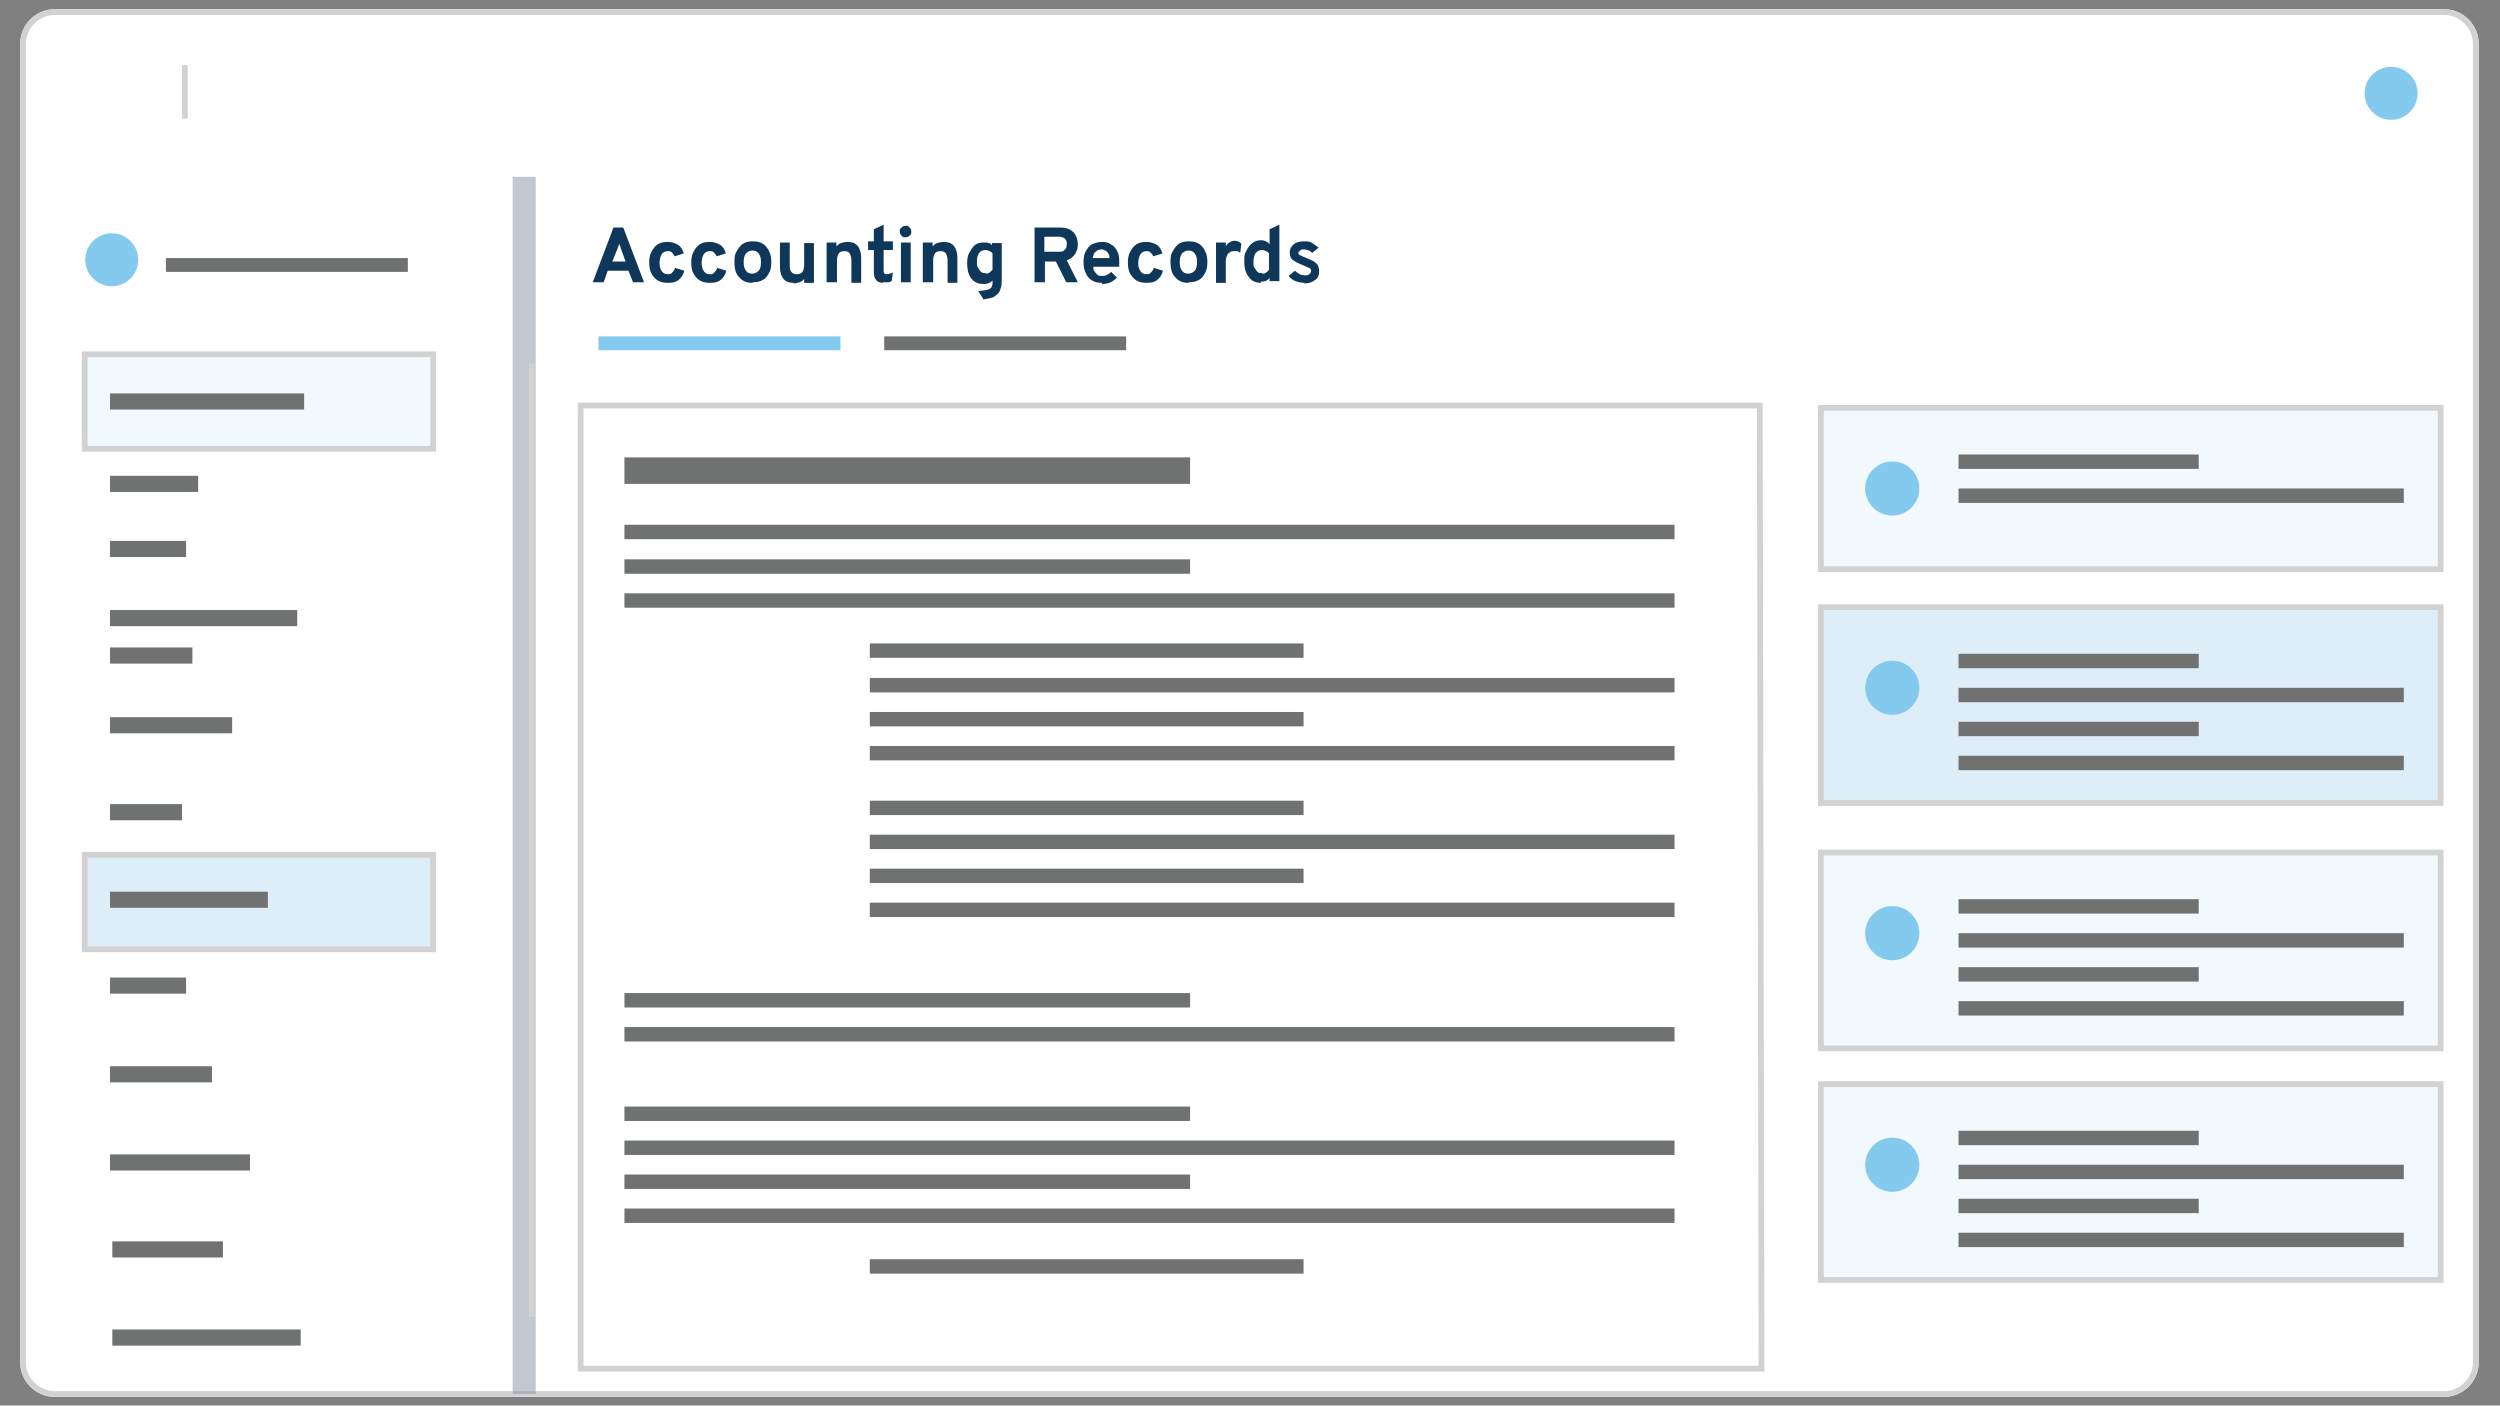 <?xml version="1.0" encoding="UTF-8"?>
<svg id="Layer_1" xmlns="http://www.w3.org/2000/svg" version="1.1" xmlns:xlink="http://www.w3.org/1999/xlink" viewBox="0 0 434 244">
  <rect x="0" y="0" width="434" height="244" fill="#808080" stroke="none"/>
  <!-- Generator: Adobe Illustrator 29.8.2, SVG Export Plug-In . SVG Version: 2.1.1 Build 3)  -->
  <defs>
    <style>
      .st0 {
        opacity: .5;
        stroke: #8891a5;
        stroke-miterlimit: 10;
        stroke-width: 4px;
      }

      .st0, .st1, .st2, .st3 {
        fill: none;
      }

      .st4, .st5 {
        fill: #fff;
      }

      .st5 {
        fill-rule: evenodd;
      }

      .st1, .st6, .st7 {
        stroke: #d2d2d2;
      }

      .st8 {
        fill: #0e375a;
      }

      .st9 {
        clip-path: url(#clippath-1);
      }

      .st3 {
        clip-path: url(#clippath);
      }

      .st10 {
        fill: #84c9ee;
      }

      .st6 {
        fill: #deeef9;
      }

      .st11 {
        fill: #707171;
      }

      .st7 {
        fill: #f2f9fd;
      }
    </style>
    <clipPath id="clippath">
      <path class="st2" d="M9.6,1.6h414.8c3.3,0,6,2.7,6,6v228.9c0,3.3-2.7,6-6,6H9.6c-3.3,0-6-2.7-6-6V7.6c0-3.3,2.7-6,6-6Z"/>
    </clipPath>
    <clipPath id="clippath-1">
      <path class="st3" d="M9.6,2.1h414.8c3,0,5.5,2.5,5.5,5.5v228.9c0,3-2.5,5.5-5.5,5.5H9.6c-3,0-5.5-2.5-5.5-5.5V7.6c0-3,2.5-5.5,5.5-5.5Z"/>
    </clipPath>
  </defs>
  <g id="Rectangle_4499">
    <path class="st4" d="M9.5,1.6h414.8c3.3,0,6,2.7,6,6v228.9c0,3.3-2.7,6-6,6H9.5c-3.3,0-6-2.7-6-6V7.6c0-3.3,2.7-6,6-6Z"/>
    <path class="st1" d="M9.5,2.1h414.8c3,0,5.5,2.5,5.5,5.5v228.9c0,3-2.5,5.5-5.5,5.5H9.5c-3,0-5.5-2.5-5.5-5.5V7.6c0-3,2.5-5.5,5.5-5.5Z"/>
  </g>
  <g class="st9">
    <rect class="st8" x="3.3" y="1.5" width="427.4" height="28.7"/>
  </g>
  <path class="st5" d="M15.6,11.3v2.3h-1.6c-.2,0-.4.2-.4.4,0,.2.2.4.4.4h1.6v3.1h-1.6c-.2,0-.4.2-.4.4,0,.2.2.4.4.4h1.6v1.6l4.3.6,4.3-.6v-8.7l-4.3.6-4.3-.6ZM23.4,19.2l-3.5.5-3.5-.5v-.9h1.6c.2,0,.4-.2.4-.4,0-.2-.2-.4-.4-.4h-1.6v-3.1h1.6c.2,0,.4-.2.4-.4,0-.2-.2-.4-.4-.4h-1.6v-1.4l3.5.5,3.5-.5v7.1ZM14,16.3h-2c-.2,0-.4-.2-.4-.4,0-.2.2-.4.4-.4h2c.2,0,.4.2.4.4,0,.2-.2.4-.4.4ZM22.3,15.9c0,.2-.2.4-.4.4h-3.9c-.2,0-.4-.2-.4-.4s.2-.4.4-.4h3.9c.2,0,.4.2.4.4ZM19.9,13.6h2c.2,0,.4.2.4.4,0,.2-.2.4-.4.4h-2c-.2,0-.4-.2-.4-.4s.2-.4.4-.4h0ZM22.3,17.9c0,.2-.2.4-.4.4h-2c-.2,0-.4-.2-.4-.4s.2-.4.4-.4h2c.2,0,.4.2.4.4Z"/>
  <line class="st1" x1="32.1" y1="20.6" x2="32.1" y2="11.3"/>
  <circle class="st10" cx="415.1" cy="16.2" r="4.6"/>
  <circle class="st10" cx="19.4" cy="45.1" r="4.6"/>
  <g>
    <rect class="st4" x="401.7" y="12.3" width="1.8" height="1.8"/>
    <rect class="st4" x="401.7" y="18.2" width="1.8" height="1.8"/>
    <rect class="st4" x="401.7" y="15.3" width="1.8" height="1.8"/>
    <rect class="st4" x="398.7" y="12.3" width="1.8" height="1.8"/>
    <rect class="st4" x="398.7" y="18.2" width="1.8" height="1.8"/>
    <rect class="st4" x="398.7" y="15.3" width="1.8" height="1.8"/>
    <rect class="st4" x="395.6" y="12.3" width="1.8" height="1.8"/>
    <rect class="st4" x="395.6" y="18.2" width="1.8" height="1.8"/>
    <rect class="st4" x="395.6" y="15.3" width="1.8" height="1.8"/>
  </g>
  <line class="st0" x1="91" y1="30.7" x2="91" y2="242"/>
  <rect class="st7" x="14.7" y="61.5" width="60.5" height="16.4"/>
  <rect class="st6" x="14.7" y="148.4" width="60.5" height="16.4"/>
  <rect id="Rectangle_4525" class="st11" x="19.1" y="68.3" width="33.7" height="2.8"/>
  <rect id="Rectangle_45251" data-name="Rectangle_4525" class="st11" x="28.8" y="44.8" width="42" height="2.4"/>
  <rect id="Rectangle_45252" data-name="Rectangle_4525" class="st10" x="103.9" y="58.4" width="42" height="2.4"/>
  <rect id="Rectangle_45253" data-name="Rectangle_4525" class="st11" x="153.5" y="58.4" width="42" height="2.4"/>
  <g>
    <rect id="Rectangle_45254" data-name="Rectangle_4525" class="st11" x="19.1" y="105.9" width="32.5" height="2.8"/>
    <rect id="Rectangle_45255" data-name="Rectangle_4525" class="st11" x="19.1" y="112.4" width="14.3" height="2.8"/>
    <rect id="Rectangle_45256" data-name="Rectangle_4525" class="st11" x="19.1" y="82.6" width="15.3" height="2.8"/>
    <rect id="Rectangle_45257" data-name="Rectangle_4525" class="st11" x="19.1" y="93.9" width="13.2" height="2.8"/>
    <rect id="Rectangle_45258" data-name="Rectangle_4525" class="st11" x="19.1" y="124.5" width="21.2" height="2.8"/>
    <rect id="Rectangle_45259" data-name="Rectangle_4525" class="st11" x="19.1" y="139.6" width="12.5" height="2.8"/>
    <rect id="Rectangle_452510" data-name="Rectangle_4525" class="st11" x="19.1" y="154.8" width="27.4" height="2.8"/>
    <rect id="Rectangle_452511" data-name="Rectangle_4525" class="st11" x="19.1" y="169.7" width="13.2" height="2.8"/>
    <rect id="Rectangle_452512" data-name="Rectangle_4525" class="st11" x="19.1" y="185.1" width="17.7" height="2.8"/>
    <rect id="Rectangle_452513" data-name="Rectangle_4525" class="st11" x="19.1" y="200.4" width="24.3" height="2.8"/>
    <rect id="Rectangle_452514" data-name="Rectangle_4525" class="st11" x="19.5" y="215.5" width="19.2" height="2.8"/>
    <rect id="Rectangle_452515" data-name="Rectangle_4525" class="st11" x="19.5" y="230.8" width="32.7" height="2.8"/>
  </g>
  <g>
    <line class="st1" x1="92.3" y1="228.6" x2="92.3" y2="63.1"/>
    <polygon class="st1" points="305.5 70.4 100.8 70.4 100.8 237.6 305.8 237.6 305.5 70.4"/>
    <rect id="Rectangle_452516" data-name="Rectangle_4525" class="st7" x="316.1" y="70.8" width="107.6" height="28"/>
    <rect id="Rectangle_452517" data-name="Rectangle_4525" class="st11" x="340" y="78.9" width="41.7" height="2.5"/>
    <rect id="Rectangle_452518" data-name="Rectangle_4525" class="st11" x="340" y="84.8" width="77.3" height="2.5"/>
    <rect id="Rectangle_452519" data-name="Rectangle_4525" class="st6" x="316.1" y="105.4" width="107.6" height="34"/>
    <rect id="Rectangle_452520" data-name="Rectangle_4525" class="st11" x="340" y="113.5" width="41.7" height="2.5"/>
    <rect id="Rectangle_452521" data-name="Rectangle_4525" class="st11" x="340" y="119.4" width="77.3" height="2.5"/>
    <rect id="Rectangle_452522" data-name="Rectangle_4525" class="st11" x="340" y="125.3" width="41.7" height="2.5"/>
    <rect id="Rectangle_452523" data-name="Rectangle_4525" class="st11" x="340" y="131.2" width="77.3" height="2.5"/>
    <rect id="Rectangle_452524" data-name="Rectangle_4525" class="st11" x="108.4" y="79.4" width="98.2" height="4.6"/>
    <rect id="Rectangle_452525" data-name="Rectangle_4525" class="st11" x="108.4" y="91.1" width="182.3" height="2.5"/>
    <rect id="Rectangle_452526" data-name="Rectangle_4525" class="st11" x="108.4" y="172.4" width="98.2" height="2.5"/>
    <rect id="Rectangle_452527" data-name="Rectangle_4525" class="st11" x="108.4" y="178.3" width="182.3" height="2.5"/>
    <rect id="Rectangle_452528" data-name="Rectangle_4525" class="st11" x="108.4" y="97.1" width="98.2" height="2.5"/>
    <rect id="Rectangle_452529" data-name="Rectangle_4525" class="st11" x="108.4" y="103" width="182.3" height="2.5"/>
    <rect id="Rectangle_452530" data-name="Rectangle_4525" class="st11" x="151" y="111.7" width="75.3" height="2.5"/>
    <rect id="Rectangle_452531" data-name="Rectangle_4525" class="st11" x="108.4" y="192.1" width="98.2" height="2.5"/>
    <rect id="Rectangle_452532" data-name="Rectangle_4525" class="st11" x="108.4" y="198" width="182.3" height="2.5"/>
    <rect id="Rectangle_452533" data-name="Rectangle_4525" class="st11" x="108.4" y="203.9" width="98.2" height="2.5"/>
    <rect id="Rectangle_452534" data-name="Rectangle_4525" class="st11" x="108.4" y="209.8" width="182.3" height="2.5"/>
    <rect id="Rectangle_452535" data-name="Rectangle_4525" class="st11" x="151" y="218.6" width="75.3" height="2.5"/>
    <rect id="Rectangle_452536" data-name="Rectangle_4525" class="st11" x="151" y="117.7" width="139.7" height="2.5"/>
    <rect id="Rectangle_452537" data-name="Rectangle_4525" class="st11" x="151" y="123.6" width="75.3" height="2.5"/>
    <rect id="Rectangle_452538" data-name="Rectangle_4525" class="st11" x="151" y="129.5" width="139.7" height="2.5"/>
    <rect id="Rectangle_452539" data-name="Rectangle_4525" class="st11" x="151" y="139" width="75.3" height="2.5"/>
    <rect id="Rectangle_452540" data-name="Rectangle_4525" class="st11" x="151" y="144.9" width="139.7" height="2.5"/>
    <rect id="Rectangle_452541" data-name="Rectangle_4525" class="st11" x="151" y="150.8" width="75.3" height="2.5"/>
    <rect id="Rectangle_452542" data-name="Rectangle_4525" class="st11" x="151" y="156.7" width="139.7" height="2.5"/>
    <circle class="st10" cx="328.5" cy="84.8" r="4.7"/>
    <circle class="st10" cx="328.5" cy="119.4" r="4.7"/>
    <rect id="Rectangle_452543" data-name="Rectangle_4525" class="st7" x="316.1" y="148" width="107.6" height="34"/>
    <rect id="Rectangle_452544" data-name="Rectangle_4525" class="st11" x="340" y="156.1" width="41.7" height="2.5"/>
    <rect id="Rectangle_452545" data-name="Rectangle_4525" class="st11" x="340" y="162" width="77.3" height="2.5"/>
    <rect id="Rectangle_452546" data-name="Rectangle_4525" class="st11" x="340" y="167.9" width="41.7" height="2.5"/>
    <rect id="Rectangle_452547" data-name="Rectangle_4525" class="st11" x="340" y="173.8" width="77.3" height="2.5"/>
    <circle class="st10" cx="328.5" cy="162" r="4.7"/>
    <rect id="Rectangle_452548" data-name="Rectangle_4525" class="st7" x="316.1" y="188.2" width="107.6" height="34"/>
    <rect id="Rectangle_452549" data-name="Rectangle_4525" class="st11" x="340" y="196.3" width="41.7" height="2.5"/>
    <rect id="Rectangle_452550" data-name="Rectangle_4525" class="st11" x="340" y="202.2" width="77.3" height="2.5"/>
    <rect id="Rectangle_452551" data-name="Rectangle_4525" class="st11" x="340" y="208.1" width="41.7" height="2.5"/>
    <rect id="Rectangle_452552" data-name="Rectangle_4525" class="st11" x="340" y="214" width="77.3" height="2.5"/>
    <circle class="st10" cx="328.5" cy="202.2" r="4.7"/>
  </g>
  <g>
    <path class="st8" d="M102.9,49l3.6-9.5h1.7l3.6,9.5h-1.9l-.8-2h-3.6l-.7,2h-1.9ZM106.1,45.4h2.5l-.9-2.5c0,0,0-.2-.1-.3s0-.2-.1-.3c0,0,0-.2,0-.3,0,0,0,.2,0,.3,0,0,0,.2-.1.3s0,.2-.1.3l-1,2.5Z"/>
    <path class="st8" d="M115.9,49.1c-.6,0-1.2-.1-1.7-.4-.5-.3-.8-.7-1.1-1.2-.3-.5-.4-1.2-.4-1.9s.1-1.4.4-1.9c.3-.5.6-1,1.1-1.3.5-.3,1-.4,1.7-.4s1.3.2,1.8.5c.5.3.8.8,1,1.5l-1.6.5c-.1-.3-.3-.5-.5-.7-.2-.2-.4-.2-.7-.2-.4,0-.8.2-1,.5s-.4.9-.4,1.5.1,1.1.4,1.5.6.5,1,.5.6,0,.8-.3c.2-.2.4-.4.5-.8l1.6.5c-.2.7-.5,1.2-1,1.6-.5.4-1.1.5-1.8.5Z"/>
    <path class="st8" d="M123.2,49.1c-.6,0-1.2-.1-1.7-.4-.5-.3-.8-.7-1.1-1.2-.3-.5-.4-1.2-.4-1.9s.1-1.4.4-1.9c.3-.5.6-1,1.1-1.3.5-.3,1-.4,1.7-.4s1.3.2,1.8.5c.5.3.8.8,1,1.5l-1.6.5c-.1-.3-.3-.5-.5-.7-.2-.2-.4-.2-.7-.2-.4,0-.8.2-1,.5s-.4.9-.4,1.5.1,1.1.4,1.5.6.5,1,.5.6,0,.8-.3c.2-.2.4-.4.5-.8l1.6.5c-.2.7-.5,1.2-1,1.6-.5.4-1.1.5-1.8.5Z"/>
    <path class="st8" d="M130.6,49.1c-1,0-1.7-.3-2.3-1-.6-.6-.8-1.5-.8-2.6s.1-1.4.4-1.9c.3-.5.6-1,1.1-1.3.5-.3,1-.4,1.7-.4s1.2.1,1.7.4c.5.3.8.7,1.1,1.3.3.5.4,1.2.4,1.9s-.1,1.4-.4,1.9c-.3.5-.6,1-1.1,1.2-.5.3-1,.4-1.7.4ZM130.6,47.5c.5,0,.8-.2,1.1-.5s.4-.8.4-1.5-.1-1.1-.4-1.5c-.3-.4-.6-.5-1.1-.5s-.8.2-1.1.5c-.3.4-.4.9-.4,1.5s.1,1.1.4,1.5c.3.4.6.5,1.1.5Z"/>
    <path class="st8" d="M137.8,49.1c-.8,0-1.4-.2-1.8-.7-.4-.5-.6-1.2-.6-2v-4.3h1.7v3.8c0,.6,0,1,.3,1.3.2.3.5.4.9.4s.8-.1,1-.4c.2-.3.3-.7.3-1.2v-3.8h1.7v6.9h-1.7v-.7c-.2.3-.5.5-.8.6s-.7.2-1.1.2Z"/>
    <path class="st8" d="M143.5,49v-6.9h1.7v.7c.2-.3.5-.5.8-.6s.7-.2,1.1-.2c.8,0,1.4.2,1.8.7.4.5.6,1.2.6,2.1v4.3h-1.7v-3.8c0-.6-.1-1-.3-1.3-.2-.3-.5-.4-.9-.4s-.8.1-1,.4c-.2.3-.3.7-.3,1.2v3.8h-1.7Z"/>
    <path class="st8" d="M153.3,49.1c-.6,0-1-.2-1.2-.5-.3-.3-.4-.8-.4-1.4v-3.8h-1v-1.5h1v-2.1l1.7-.8v2.9h1.6v1.5h-1.6v3.5c0,.2,0,.4.1.5,0,.1.2.2.4.2.3,0,.7-.1,1.1-.3l-.2,1.5c-.2.1-.4.2-.7.2-.2,0-.5,0-.8,0Z"/>
    <path class="st8" d="M157.2,41.2c-.3,0-.5,0-.7-.3-.2-.2-.3-.4-.3-.7s0-.5.3-.7c.2-.2.4-.3.7-.3s.5,0,.7.3c.2.2.3.4.3.7s0,.5-.3.7c-.2.2-.4.3-.7.3ZM156.4,49v-6.9h1.7v6.9h-1.7Z"/>
    <path class="st8" d="M160.2,49v-6.9h1.7v.7c.2-.3.5-.5.8-.6s.7-.2,1.1-.2c.8,0,1.4.2,1.8.7.4.5.6,1.2.6,2.1v4.3h-1.7v-3.8c0-.6-.1-1-.3-1.3-.2-.3-.5-.4-.9-.4s-.8.1-1,.4c-.2.3-.3.7-.3,1.2v3.8h-1.7Z"/>
    <path class="st8" d="M170.7,51.9l-.9-1.4c.7,0,1.2-.1,1.5-.2.4,0,.6-.2.8-.4.1-.2.2-.4.2-.7v-.5c-.4.4-.8.6-1.5.6s-1.1-.1-1.6-.4c-.4-.3-.8-.7-1-1.3-.2-.5-.3-1.2-.3-1.9s.1-1.4.4-1.9.6-1,1-1.3c.4-.3.9-.4,1.5-.4s.6,0,.8.1c.3,0,.5.2.6.4v-.4h1.7v6.3c0,.6,0,1.1-.2,1.6-.1.4-.3.8-.6,1-.3.3-.6.5-1,.6-.4.1-.9.2-1.5.3ZM171.1,47.5c.2,0,.5,0,.7-.2s.4-.3.5-.5v-2.8c-.1-.2-.3-.3-.5-.4-.2-.1-.4-.2-.7-.2-.5,0-.9.2-1.1.5-.3.3-.4.8-.4,1.5s0,.8.2,1.1.3.5.5.7.5.2.8.2Z"/>
    <path class="st8" d="M179.6,49v-9.5h4.3c.8,0,1.4.1,1.9.4s.8.6,1,1.1c.2.4.3.9.3,1.4s0,.7-.2,1.1c-.1.4-.3.7-.6,1-.3.3-.6.5-1.1.7l1.9,3.8h-2l-1.8-3.6h-1.9v3.6h-1.8ZM181.3,43.7h2.6c.3,0,.6,0,.8-.2s.3-.3.4-.5c0-.2.1-.4.1-.6s0-.4-.1-.6-.2-.4-.4-.5c-.2-.1-.5-.2-.8-.2h-2.6v2.6Z"/>
    <path class="st8" d="M191.3,49.1c-.7,0-1.2-.1-1.7-.4-.5-.3-.9-.7-1.1-1.3-.3-.5-.4-1.2-.4-1.9s.1-1.4.4-1.9.6-1,1.1-1.2,1-.4,1.7-.4,1.1.1,1.5.4c.5.2.8.6,1.1,1.1s.4,1.1.4,1.9,0,.3,0,.4,0,.3,0,.5h-4.5c0,.3,0,.6.2.8.1.2.3.4.5.6s.5.2.8.2.6,0,.9-.2c.2-.1.5-.3.7-.5l1,1c-.3.3-.7.6-1.1.8s-.9.3-1.5.3ZM189.7,44.8h2.9c0-.3,0-.6-.2-.8-.1-.2-.3-.4-.5-.5-.2-.1-.4-.2-.7-.2s-.7.1-1,.4c-.3.2-.4.6-.5,1.1Z"/>
    <path class="st8" d="M199,49.1c-.6,0-1.2-.1-1.7-.4-.5-.3-.8-.7-1.1-1.2-.3-.5-.4-1.2-.4-1.9s.1-1.4.4-1.9c.3-.5.6-1,1.1-1.3.5-.3,1-.4,1.7-.4s1.3.2,1.8.5c.5.3.8.8,1,1.5l-1.6.5c-.1-.3-.3-.5-.5-.7-.2-.2-.4-.2-.7-.2-.4,0-.8.2-1,.5s-.4.9-.4,1.5.1,1.1.4,1.5.6.5,1,.5.6,0,.8-.3c.2-.2.4-.4.5-.8l1.6.5c-.2.7-.5,1.2-1,1.6-.5.4-1.1.5-1.8.5Z"/>
    <path class="st8" d="M206.3,49.1c-1,0-1.7-.3-2.3-1-.6-.6-.8-1.5-.8-2.6s.1-1.4.4-1.9c.3-.5.6-1,1.1-1.3.5-.3,1-.4,1.7-.4s1.2.1,1.7.4c.5.3.8.7,1.1,1.3.3.5.4,1.2.4,1.9s-.1,1.4-.4,1.9c-.3.5-.6,1-1.1,1.2-.5.3-1,.4-1.7.4ZM206.3,47.5c.5,0,.8-.2,1.1-.5s.4-.8.4-1.5-.1-1.1-.4-1.5c-.3-.4-.6-.5-1.1-.5s-.8.2-1.1.5c-.3.4-.4.9-.4,1.5s.1,1.1.4,1.5c.3.4.6.5,1.1.5Z"/>
    <path class="st8" d="M211.1,49v-6.9h1.7v.7c.1-.3.3-.5.6-.7.3-.2.6-.3.9-.3.5,0,.9.2,1.2.5l-.2,1.6c-.2-.2-.4-.3-.5-.3-.2,0-.4,0-.6,0s-.5,0-.7.2c-.2.1-.4.3-.5.6-.1.2-.2.5-.2.9v3.8h-1.7Z"/>
    <path class="st8" d="M218.9,49.1c-.9,0-1.6-.3-2.1-1-.5-.6-.8-1.5-.8-2.7s.1-1.4.4-1.9c.2-.5.6-1,1-1.3.4-.3.9-.5,1.5-.5s1.1.2,1.5.7v-2.6l1.7-.8v9.8h-1.7v-.6c-.3.5-.8.7-1.5.7ZM219.1,47.5c.3,0,.5,0,.7-.2.2-.1.4-.3.5-.5v-2.8c-.1-.2-.3-.3-.5-.4s-.5-.2-.7-.2c-.5,0-.8.2-1.1.5-.2.3-.4.8-.4,1.5s0,.8.2,1.1.3.5.5.7.5.2.8.2Z"/>
    <path class="st8" d="M226.5,49.1c-.5,0-1.1-.1-1.6-.3-.5-.2-.9-.5-1.2-.9l1.1-.9c.2.2.5.4.8.6.3.1.6.2.9.2s.6,0,.8-.2.3-.3.3-.5,0-.3-.1-.4c0-.1-.2-.2-.5-.3-.2-.1-.5-.2-.9-.4-.8-.3-1.3-.6-1.7-.9s-.5-.8-.5-1.3.2-1,.7-1.4c.5-.4,1.1-.5,1.8-.5s1,0,1.4.3.8.5,1.1.8l-1.1.9c-.4-.4-.9-.6-1.4-.6s-.5,0-.7.2-.3.2-.3.4,0,.3.3.4c.2.1.6.3,1.1.5.5.2,1,.4,1.3.6.3.2.6.5.7.7s.2.6.2,1c0,.7-.2,1.2-.7,1.5-.5.4-1.1.6-1.9.6Z"/>
  </g>
  <g>
    <path class="st4" d="M39.9,20.3v-9.5h1.8v9.5h-1.8Z"/>
    <path class="st4" d="M43.8,20.3v-6.9h1.7v.7c.2-.3.5-.5.8-.6.3-.1.7-.2,1.1-.2.8,0,1.4.2,1.8.7.4.5.6,1.2.6,2.1v4.3h-1.7v-3.8c0-.6-.1-1-.3-1.3-.2-.3-.5-.4-.9-.4s-.8.1-1,.4c-.2.3-.3.7-.3,1.2v3.8h-1.7Z"/>
    <path class="st4" d="M53.6,20.3l-2.5-6.9h1.8l1.5,4.1c0,0,0,.2.1.3,0,.1,0,.2,0,.3,0-.1,0-.2,0-.3,0-.1,0-.2,0-.3l1.4-4.1h1.7l-2.5,6.9h-1.7Z"/>
    <path class="st4" d="M61.9,20.5c-.7,0-1.2-.1-1.7-.4-.5-.3-.9-.7-1.1-1.3-.3-.5-.4-1.2-.4-1.9s.1-1.4.4-1.9c.3-.5.6-1,1.1-1.3.5-.3,1-.4,1.7-.4s1.1.1,1.5.4c.5.2.8.6,1.1,1.1s.4,1.1.4,1.9,0,.3,0,.4c0,.2,0,.3,0,.5h-4.5c0,.3,0,.6.2.8.1.2.3.4.5.6s.5.2.8.2.6,0,.9-.2c.2-.1.5-.3.7-.5l1,1c-.3.3-.7.6-1.1.8-.4.2-.9.3-1.5.3ZM60.4,16.1h2.9c0-.3,0-.6-.2-.8-.1-.2-.3-.4-.5-.5-.2-.1-.4-.2-.7-.2s-.7.1-1,.4c-.3.2-.4.6-.5,1.1Z"/>
    <path class="st4" d="M68.8,20.5c-.5,0-1.1-.1-1.6-.3s-.9-.5-1.2-.9l1.1-.9c.2.2.5.4.8.6.3.1.6.2.9.2s.6,0,.8-.2.3-.3.3-.5,0-.3-.1-.4c0-.1-.2-.2-.5-.3-.2-.1-.5-.2-.9-.4-.8-.3-1.3-.6-1.7-.9s-.5-.8-.5-1.3.2-1,.7-1.4c.5-.4,1.1-.5,1.8-.5s1,0,1.4.3c.4.2.8.5,1.1.8l-1.1.9c-.4-.4-.9-.6-1.4-.6s-.5,0-.7.2-.3.2-.3.4,0,.3.3.4c.2.1.6.3,1.1.5.5.2,1,.4,1.3.6.3.2.6.5.7.7.2.3.2.6.2,1,0,.7-.2,1.2-.7,1.5-.5.4-1.1.6-1.9.6Z"/>
    <path class="st4" d="M75,20.5c-.6,0-1-.2-1.2-.5-.3-.3-.4-.8-.4-1.4v-3.8h-1v-1.5h1v-2.1l1.7-.8v2.9h1.6v1.5h-1.6v3.5c0,.2,0,.4.1.5,0,.1.2.2.4.2.3,0,.7-.1,1.1-.3l-.2,1.5c-.2.1-.4.2-.7.2-.2,0-.5,0-.8,0Z"/>
    <path class="st4" d="M77.7,20.3v-6.9h1.7v.6c.2-.3.5-.5.7-.6s.6-.2.9-.2.8,0,1.1.2c.3.2.5.4.7.7.2-.3.5-.6.9-.7s.8-.3,1.2-.3c.8,0,1.5.2,1.9.7.4.5.7,1.1.7,2v4.4h-1.7v-3.8c0-.6,0-1-.3-1.3-.2-.3-.5-.4-.9-.4s-.5,0-.7.2c-.2.1-.3.3-.4.6s-.1.6-.1.9v3.8h-1.7v-3.8c0-.6,0-1-.3-1.3-.2-.3-.5-.4-.9-.4s-.7.1-.9.4c-.2.3-.3.7-.3,1.2v3.8h-1.7Z"/>
    <path class="st4" d="M92.5,20.5c-.7,0-1.2-.1-1.7-.4-.5-.3-.9-.7-1.1-1.3-.3-.5-.4-1.2-.4-1.9s.1-1.4.4-1.9c.3-.5.6-1,1.1-1.3.5-.3,1-.4,1.7-.4s1.1.1,1.5.4c.5.2.8.6,1.1,1.1s.4,1.1.4,1.9,0,.3,0,.4c0,.2,0,.3,0,.5h-4.5c0,.3,0,.6.2.8.1.2.3.4.5.6s.5.2.8.2.6,0,.9-.2c.2-.1.5-.3.7-.5l1,1c-.3.3-.7.6-1.1.8-.4.2-.9.3-1.5.3ZM91,16.1h2.9c0-.3,0-.6-.2-.8-.1-.2-.3-.4-.5-.5-.2-.1-.4-.2-.7-.2s-.7.1-1,.4c-.3.2-.4.6-.5,1.1Z"/>
    <path class="st4" d="M97.3,20.3v-6.9h1.7v.7c.2-.3.5-.5.8-.6.3-.1.7-.2,1.1-.2.8,0,1.4.2,1.8.7.4.5.6,1.2.6,2.1v4.3h-1.7v-3.8c0-.6-.1-1-.3-1.3-.2-.3-.5-.4-.9-.4s-.8.1-1,.4c-.2.3-.3.7-.3,1.2v3.8h-1.7Z"/>
    <path class="st4" d="M107.1,20.5c-.6,0-1-.2-1.2-.5-.3-.3-.4-.8-.4-1.4v-3.8h-1v-1.5h1v-2.1l1.7-.8v2.9h1.6v1.5h-1.6v3.5c0,.2,0,.4.1.5,0,.1.2.2.4.2.3,0,.7-.1,1.1-.3l-.2,1.5c-.2.1-.4.2-.7.2-.2,0-.5,0-.8,0Z"/>
    <path class="st4" d="M112.6,20.5c-.5,0-1.1-.1-1.6-.3s-.9-.5-1.2-.9l1.1-.9c.2.2.5.4.8.6.3.1.6.2.9.2s.6,0,.8-.2.3-.3.3-.5,0-.3-.1-.4c0-.1-.2-.2-.5-.3-.2-.1-.5-.2-.9-.4-.8-.3-1.3-.6-1.7-.9s-.5-.8-.5-1.3.2-1,.7-1.4c.5-.4,1.1-.5,1.8-.5s1,0,1.4.3c.4.2.8.5,1.1.8l-1.1.9c-.4-.4-.9-.6-1.4-.6s-.5,0-.7.2-.3.2-.3.4,0,.3.3.4c.2.1.6.3,1.1.5.5.2,1,.4,1.3.6.3.2.6.5.7.7.2.3.2.6.2,1,0,.7-.2,1.2-.7,1.5-.5.4-1.1.6-1.9.6Z"/>
  </g>
</svg>